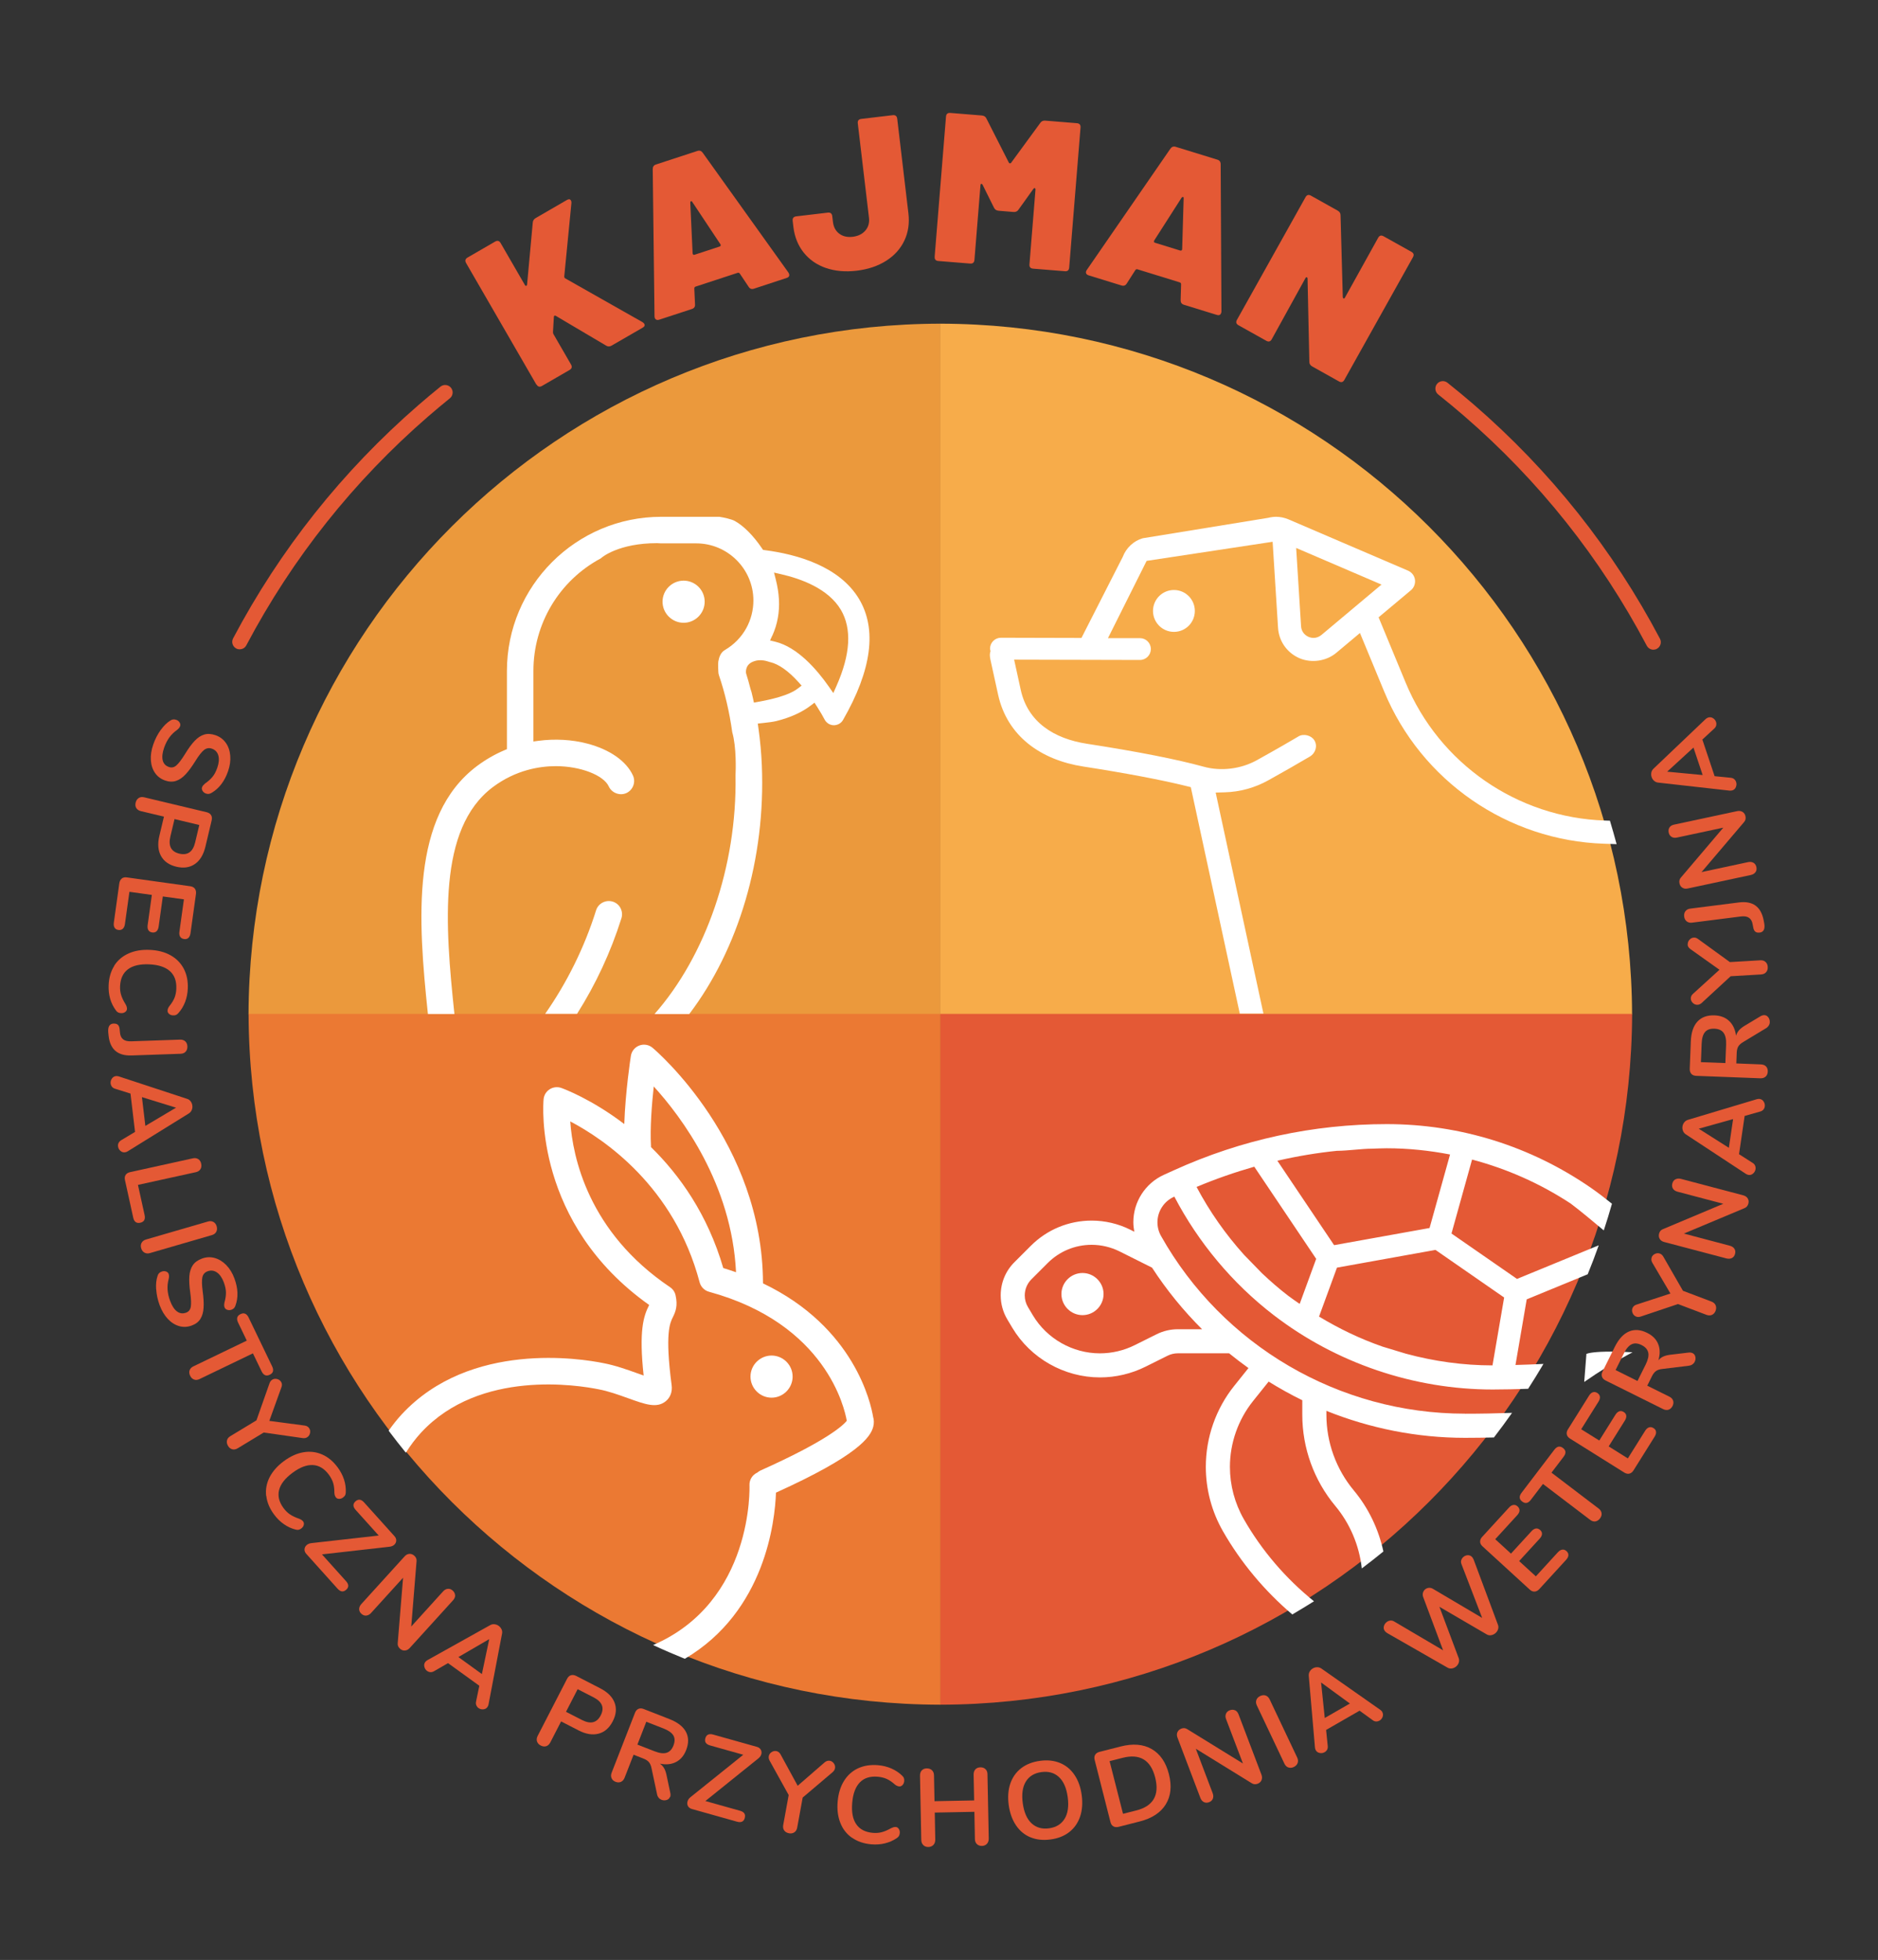 <?xml version="1.0" encoding="UTF-8"?>
<svg id="Layer_1" data-name="Layer 1" xmlns="http://www.w3.org/2000/svg" viewBox="0 0 367.7 383.72">
  <rect x="0" y="0" width="367.7" height="383.72" fill="#333333" stroke="none"/>
  <defs>
    <style>
      .cls-1 {
        fill: #eb993c;
      }

      .cls-1, .cls-2, .cls-3, .cls-4, .cls-5 {
        stroke-width: 0px;
      }

      .cls-2 {
        fill: #e45935;
      }

      .cls-3 {
        fill: #eb7933;
      }

      .cls-4 {
        fill: #f7ac4a;
      }

      .cls-5 {
        fill: #fff;
      }
    </style>
  </defs>
  <g>
    <path class="cls-1" d="M184.13,198.62V63.37c-74.69.12-135.23,60.59-135.47,135.25h135.47Z"/>
    <path class="cls-4" d="M184.09,198.62V63.37c74.69.12,135.22,60.59,135.46,135.25h-135.46Z"/>
    <path class="cls-2" d="M184.09,198.5v135.25c74.69-.12,135.23-60.59,135.47-135.25h-135.47Z"/>
    <path class="cls-3" d="M184.13,198.5v135.25c-74.69-.12-135.22-60.59-135.46-135.25h135.46Z"/>
  </g>
  <path class="cls-5" d="M315.39,264.62c-3.16,0-4.36.28-4.78.44-.13,1.63-.27,3.48-.43,5.5,2.83-1.98,6.41-4.21,9.46-5.81-1.4-.08-2.88-.13-4.25-.13Z"/>
  <g>
    <path class="cls-2" d="M31.46,142.93c.6-.83,1.23-1.46,1.91-1.87.34-.23.72-.28,1.14-.13.29.1.5.27.65.51.15.24.19.48.11.71-.08.24-.27.49-.57.73-.62.44-1.14.94-1.55,1.51-.41.57-.75,1.24-1.02,2.01-.34.99-.43,1.81-.27,2.46.16.65.57,1.09,1.24,1.31.52.18,1,.07,1.45-.33.45-.4,1-1.13,1.66-2.19.67-1.1,1.3-1.97,1.9-2.6.6-.63,1.22-1.04,1.88-1.24.66-.2,1.4-.15,2.21.13.84.29,1.51.79,2.01,1.49.5.7.79,1.54.87,2.52.08.97-.06,1.99-.43,3.05-.67,1.93-1.73,3.34-3.18,4.2-.21.12-.4.2-.57.23-.17.02-.36,0-.58-.07-.28-.1-.5-.27-.65-.51-.15-.24-.19-.48-.11-.71.05-.14.11-.25.19-.35.08-.1.21-.23.38-.38.6-.41,1.08-.85,1.46-1.3.38-.45.7-1.06.96-1.82.32-.92.38-1.71.2-2.38-.19-.66-.61-1.11-1.28-1.34-.55-.19-1.06-.1-1.53.27-.46.37-1.02,1.08-1.67,2.13-.69,1.11-1.33,1.99-1.92,2.62-.59.64-1.21,1.07-1.87,1.29-.65.22-1.37.2-2.14-.07-.84-.29-1.5-.78-1.98-1.47-.48-.69-.76-1.52-.82-2.49-.07-.97.09-2.01.47-3.1.36-1.04.84-1.98,1.44-2.81Z"/>
    <path class="cls-2" d="M27.16,156.23c.3-.19.66-.23,1.08-.13l12.23,2.92c.4.1.69.29.86.57.17.28.21.63.11,1.03l-1.22,5.14c-.38,1.58-1.06,2.71-2.06,3.4-1,.69-2.21.87-3.63.53-1.42-.34-2.42-1.04-3.01-2.11-.58-1.07-.69-2.39-.31-3.96l.89-3.74-4.5-1.07c-.42-.1-.72-.3-.91-.6-.19-.3-.23-.66-.13-1.08.1-.4.3-.7.6-.89ZM33.36,163.77c-.44,1.86.14,2.97,1.76,3.36,1.62.38,2.65-.35,3.09-2.2l.81-3.41-4.85-1.16-.81,3.41Z"/>
    <path class="cls-2" d="M23.83,172c.26-.2.6-.28,1.01-.22l12.41,1.73c.41.06.72.22.91.49.19.26.26.6.21,1.01l-1.07,7.69c-.06.41-.2.72-.41.92-.22.2-.5.28-.84.23-.35-.05-.61-.2-.77-.45-.16-.25-.21-.59-.15-1l.88-6.32-4.13-.57-.82,5.9c-.06.41-.2.72-.41.92-.22.2-.5.28-.86.23-.34-.05-.59-.2-.74-.45-.15-.25-.2-.59-.14-1l.82-5.9-4.39-.61-.88,6.32c-.06.41-.2.72-.42.92-.22.2-.51.28-.87.23-.34-.05-.59-.2-.74-.45-.15-.25-.2-.58-.14-1l1.07-7.68c.06-.41.22-.72.48-.92Z"/>
    <path class="cls-2" d="M22.35,189.08c.68-1.07,1.62-1.87,2.82-2.41,1.2-.54,2.58-.77,4.16-.7,1.58.07,2.93.42,4.07,1.06,1.14.64,2,1.52,2.59,2.64.58,1.12.84,2.41.78,3.87-.04.95-.22,1.83-.53,2.64-.32.82-.75,1.54-1.31,2.16-.15.18-.31.3-.47.37-.16.07-.36.09-.58.08-.32-.01-.58-.11-.78-.29-.21-.18-.31-.4-.29-.64.01-.29.12-.57.34-.86.48-.6.83-1.16,1.03-1.68.2-.52.32-1.11.34-1.75.06-1.49-.35-2.64-1.25-3.44-.9-.8-2.25-1.25-4.05-1.33-1.82-.08-3.21.25-4.17.97-.96.72-1.48,1.83-1.54,3.32-.03.61.04,1.19.21,1.72.16.53.45,1.14.87,1.81.08.14.15.29.2.44.05.15.07.3.07.46,0,.24-.13.45-.35.61-.22.16-.49.24-.81.22-.21,0-.4-.05-.57-.13-.16-.08-.31-.21-.44-.41-.5-.67-.87-1.42-1.12-2.26-.24-.84-.34-1.74-.3-2.68.06-1.46.43-2.72,1.11-3.79Z"/>
    <path class="cls-2" d="M22.29,200.4c.34-.01.61.07.79.24.19.17.3.45.34.84l.07.68c.05.59.25,1.02.6,1.31.35.29.88.42,1.58.4l9.6-.33c.41-.01.75.1,1.01.34.26.24.39.57.41.98.01.43-.1.78-.34,1.04-.24.26-.57.4-.99.41l-9.6.33c-2.71.09-4.21-1.19-4.5-3.87l-.07-.69c-.08-1.1.28-1.67,1.08-1.69Z"/>
    <path class="cls-2" d="M24.44,225.6c-.33.04-.62-.06-.88-.3-.26-.24-.41-.52-.45-.87-.03-.23,0-.45.11-.66.1-.21.27-.39.51-.54l2.71-1.62-.89-7.51-3.01-.94c-.27-.08-.48-.22-.62-.4-.14-.18-.23-.4-.26-.64-.04-.33.04-.64.24-.94.2-.3.46-.46.79-.5.18-.02.37,0,.57.06l13.36,4.39c.3.09.54.26.72.51.18.25.29.52.32.82.04.3,0,.59-.12.87-.12.28-.31.5-.58.67l-11.96,7.41c-.17.11-.35.17-.54.19ZM27.79,214.79l.67,5.64,6.01-3.57-6.67-2.06Z"/>
    <path class="cls-2" d="M24.6,230.03c.17-.27.46-.45.85-.54l12.3-2.71c.41-.09.76-.04,1.06.15.3.19.49.49.58.9.09.42.04.78-.15,1.08-.19.3-.49.49-.89.58l-11.34,2.49,1.3,5.9c.18.84-.09,1.34-.84,1.51-.74.16-1.21-.17-1.39-1.01l-1.61-7.33c-.09-.41-.05-.75.13-1.02Z"/>
    <path class="cls-2" d="M27.73,243.31c.18-.31.47-.53.87-.64l12.12-3.52c.4-.12.75-.09,1.06.08.31.17.53.46.64.85.12.41.09.78-.08,1.09-.17.31-.45.52-.85.64l-12.12,3.52c-.4.12-.76.09-1.07-.08-.32-.17-.54-.46-.66-.87-.12-.4-.09-.75.09-1.07Z"/>
    <path class="cls-2" d="M30.57,252.43c-.07-1.02.03-1.91.29-2.66.11-.39.38-.67.8-.82.28-.1.56-.11.83-.02.27.09.45.25.53.48.09.24.1.55.02.93-.2.73-.28,1.45-.23,2.15.05.7.21,1.44.5,2.2.36.98.81,1.67,1.35,2.07.54.4,1.13.47,1.79.23.51-.19.81-.58.91-1.17.09-.59.06-1.51-.11-2.74-.18-1.28-.24-2.35-.18-3.21.06-.86.29-1.58.67-2.15.38-.57.98-1.01,1.79-1.31.83-.31,1.66-.35,2.5-.12.83.23,1.59.69,2.27,1.39.68.7,1.22,1.58,1.6,2.63.71,1.92.78,3.68.21,5.27-.08.23-.18.41-.29.53-.11.12-.28.23-.49.31-.28.1-.56.11-.83.02-.27-.09-.45-.25-.53-.48-.05-.13-.08-.27-.08-.4,0-.13.01-.31.05-.53.2-.7.3-1.35.3-1.94,0-.59-.14-1.26-.41-2.01-.34-.91-.79-1.57-1.36-1.96-.57-.39-1.18-.47-1.84-.22-.55.2-.89.6-1.01,1.18-.12.58-.1,1.48.06,2.71.18,1.3.24,2.38.18,3.24-.05.87-.26,1.6-.62,2.18-.36.59-.93,1.02-1.69,1.3-.83.31-1.66.35-2.46.12-.81-.23-1.55-.69-2.22-1.4-.67-.71-1.2-1.61-1.61-2.69-.38-1.04-.61-2.06-.67-3.09Z"/>
    <path class="cls-2" d="M37.12,268.28c.12-.33.36-.59.74-.77l10.46-5.04-1.7-3.53c-.37-.77-.22-1.33.47-1.66.68-.33,1.21-.11,1.59.67l4.6,9.55c.37.77.22,1.33-.47,1.65-.68.33-1.21.11-1.59-.67l-1.7-3.52-10.46,5.04c-.38.18-.73.21-1.06.09-.33-.12-.59-.36-.77-.74-.19-.39-.22-.75-.11-1.08Z"/>
    <path class="cls-2" d="M60.56,279.66c.17.28.22.6.13.95-.08.35-.27.61-.56.79-.25.15-.53.2-.87.15l-7.62-1.09-5.09,3.08c-.38.23-.74.3-1.08.2-.34-.09-.62-.31-.82-.66-.22-.36-.29-.71-.21-1.06.07-.35.3-.63.68-.86l5.09-3.08,2.56-7.26c.11-.32.29-.55.53-.7.29-.18.62-.22.96-.13.35.09.61.28.78.56.19.3.21.65.07,1.03l-2.38,6.6,6.94.92c.4.06.7.24.88.55Z"/>
    <path class="cls-2" d="M52.11,292.87c-.14-1.26.08-2.47.67-3.64.6-1.17,1.53-2.23,2.79-3.16,1.27-.94,2.54-1.52,3.83-1.74,1.29-.22,2.51-.08,3.67.43,1.16.5,2.17,1.35,3.04,2.52.56.76.98,1.56,1.25,2.39.27.83.38,1.67.34,2.5,0,.24-.05.43-.13.58-.08.15-.22.29-.4.43-.25.19-.52.28-.79.27-.28-.01-.49-.11-.63-.31-.17-.23-.27-.53-.28-.89,0-.77-.08-1.42-.25-1.95-.17-.53-.45-1.06-.83-1.58-.89-1.2-1.93-1.83-3.14-1.89-1.2-.06-2.53.44-3.98,1.52-1.46,1.08-2.34,2.21-2.63,3.38-.29,1.17,0,2.35.89,3.55.37.49.78.9,1.24,1.21.46.31,1.07.6,1.82.86.15.06.3.14.43.22.13.08.24.18.34.31.14.2.18.43.11.69-.07.27-.23.49-.48.68-.17.13-.35.21-.52.25-.17.04-.38.03-.6-.04-.81-.2-1.57-.55-2.29-1.06-.72-.5-1.36-1.13-1.92-1.89-.87-1.17-1.38-2.39-1.52-3.65Z"/>
    <path class="cls-2" d="M67.78,311.24c-.55.5-1.12.43-1.69-.21l-6.12-6.81c-.25-.28-.36-.57-.35-.89.02-.31.15-.59.41-.82.25-.23.58-.36.97-.4l13.15-1.48-4.5-5c-.58-.64-.59-1.2-.05-1.69.55-.5,1.12-.43,1.69.21l5.94,6.6c.25.28.37.57.35.89-.02.31-.15.58-.39.8s-.57.35-.98.39l-13.17,1.49,4.7,5.23c.58.64.59,1.2.05,1.69Z"/>
    <path class="cls-2" d="M89.12,312.32c0,.34-.13.67-.41.98l-8.48,9.34c-.28.31-.6.48-.95.5-.35.03-.67-.09-.96-.35-.34-.31-.49-.67-.45-1.07l1.05-12.83-6.26,6.89c-.28.31-.59.48-.94.52-.34.04-.66-.08-.96-.35-.3-.27-.44-.58-.44-.92,0-.34.15-.67.42-.98l8.48-9.34c.28-.31.59-.47.94-.49.35-.02.67.1.97.37.33.3.47.65.43,1.06l-1.04,12.79,6.24-6.88c.28-.31.59-.47.93-.5.34-.03.66.09.95.35.3.27.45.58.46.92Z"/>
    <path class="cls-2" d="M95.43,334.21c-.19.27-.46.42-.81.45-.35.03-.66-.06-.94-.26-.19-.13-.32-.31-.42-.53-.09-.22-.11-.46-.05-.74l.64-3.09-6.13-4.43-2.73,1.58c-.25.14-.48.2-.72.19-.23-.02-.45-.1-.65-.24-.27-.19-.44-.46-.53-.81-.09-.35-.03-.65.16-.92.11-.15.25-.28.43-.38l12.28-6.85c.27-.15.56-.22.86-.18.3.03.58.14.82.31.24.18.43.4.56.68.13.28.16.57.09.88l-2.64,13.82c-.04.2-.11.38-.22.53ZM89.75,324.42l4.6,3.33,1.44-6.84-6.04,3.51Z"/>
    <path class="cls-2" d="M105.14,340.94c-.11-.34-.06-.7.13-1.08l5.76-11.18c.19-.37.44-.6.76-.7.31-.09.66-.05,1.03.14l4.7,2.42c1.44.74,2.38,1.68,2.81,2.81.43,1.14.31,2.35-.36,3.65-.67,1.3-1.59,2.11-2.77,2.42-1.18.31-2.49.1-3.92-.64l-3.42-1.76-2.11,4.11c-.2.38-.46.63-.8.74-.34.11-.7.06-1.08-.13-.37-.19-.61-.46-.72-.79ZM113.94,336.74c1.7.87,2.92.57,3.68-.91.76-1.48.29-2.65-1.4-3.52l-3.12-1.6-2.28,4.43,3.12,1.6Z"/>
    <path class="cls-2" d="M131.18,351.8c-.12.31-.34.51-.67.61-.33.1-.66.09-.99-.04-.21-.08-.4-.21-.55-.39-.15-.18-.26-.39-.31-.64l-1.08-5.08c-.1-.53-.27-.94-.5-1.23-.23-.29-.59-.53-1.07-.72l-1.96-.77-1.75,4.49c-.16.4-.39.67-.71.82-.32.15-.67.14-1.06,0-.39-.15-.65-.39-.79-.71-.14-.33-.14-.69.02-1.09l4.57-11.72c.15-.39.38-.64.68-.77.3-.13.65-.12,1.04.04l5.01,1.96c1.6.62,2.68,1.46,3.24,2.5.55,1.04.57,2.23.04,3.58-.43,1.1-1.09,1.87-1.98,2.33-.89.46-1.95.57-3.16.32.35.24.62.54.83.9.2.35.36.8.47,1.34l.74,3.49c.07.3.05.57-.03.8ZM130.52,343.16c.6-.19,1.04-.66,1.34-1.43.3-.77.29-1.43-.02-1.96-.32-.53-.96-.99-1.94-1.37l-3.36-1.31-1.74,4.47,3.36,1.31c.97.38,1.76.48,2.36.29Z"/>
    <path class="cls-2" d="M145.83,355.92c-.2.72-.71.96-1.54.73l-8.82-2.48c-.36-.1-.61-.29-.77-.56-.15-.27-.18-.57-.09-.91.09-.33.29-.62.6-.86l10.32-8.29-6.48-1.82c-.83-.23-1.14-.7-.95-1.4.2-.72.72-.96,1.54-.73l8.55,2.4c.36.1.61.29.77.56.15.27.19.57.1.89-.09.32-.3.6-.62.85l-10.33,8.31,6.77,1.9c.83.23,1.14.7.94,1.4Z"/>
    <path class="cls-2" d="M162.47,344.72c.32.06.59.24.8.53.21.29.28.61.22.95-.05.28-.21.53-.46.75l-5.87,4.98-1.07,5.86c-.08.44-.27.75-.57.95-.3.19-.64.26-1.04.18-.41-.08-.72-.25-.93-.54-.21-.29-.28-.65-.2-1.08l1.07-5.86-3.73-6.73c-.16-.29-.22-.58-.17-.86.06-.34.24-.61.54-.81.3-.2.61-.27.93-.21.35.06.63.28.83.63l3.36,6.16,5.29-4.59c.31-.26.64-.36.99-.3Z"/>
    <path class="cls-2" d="M166.81,359.8c-1.04-.72-1.8-1.7-2.28-2.92-.48-1.22-.66-2.62-.52-4.19.14-1.57.55-2.91,1.24-4.02.69-1.11,1.6-1.93,2.75-2.47,1.15-.53,2.45-.73,3.91-.61.94.08,1.82.3,2.62.65.8.35,1.5.82,2.1,1.4.17.16.29.32.35.48.06.16.08.36.06.59-.03.31-.14.57-.33.77-.19.2-.41.29-.65.27-.29-.03-.57-.15-.85-.38-.57-.51-1.12-.88-1.63-1.1-.51-.23-1.09-.36-1.73-.42-1.48-.13-2.65.24-3.49,1.1-.84.86-1.35,2.19-1.5,3.99-.16,1.81.1,3.22.79,4.21.68,1,1.77,1.56,3.25,1.69.61.05,1.19.01,1.73-.13.54-.14,1.15-.4,1.85-.79.15-.07.3-.13.45-.18.15-.04.3-.06.46-.05.24.02.44.15.59.38.15.23.22.5.19.81-.02.21-.07.4-.16.56-.09.16-.23.3-.43.43-.69.47-1.46.81-2.31,1.02-.85.21-1.75.27-2.69.19-1.46-.13-2.7-.55-3.74-1.28Z"/>
    <path class="cls-2" d="M192.96,346.37c.25.25.38.58.38.99l.25,12.61c0,.41-.11.75-.36,1.02-.25.26-.57.4-.97.41-.41,0-.75-.12-1-.37-.25-.25-.38-.59-.38-1l-.1-5.31-7.76.15.1,5.31c0,.42-.11.75-.36,1.02-.25.26-.58.4-.99.41-.4,0-.73-.11-.99-.37-.26-.26-.39-.59-.4-1l-.25-12.62c0-.41.11-.75.35-1.01.24-.25.57-.39.98-.39.41,0,.75.11,1.01.36.26.24.39.57.4.99l.1,5.07,7.76-.15-.1-5.07c0-.42.11-.75.34-1.01.24-.26.57-.39.98-.4.42,0,.75.11,1,.36Z"/>
    <path class="cls-2" d="M201.77,359.72c-1.16-.48-2.11-1.26-2.84-2.35-.74-1.09-1.21-2.41-1.43-3.97-.21-1.56-.11-2.96.31-4.2.42-1.23,1.13-2.24,2.12-3.01,1-.77,2.22-1.25,3.69-1.45,1.46-.2,2.77-.06,3.93.42,1.16.48,2.1,1.26,2.83,2.34.73,1.08,1.2,2.4,1.41,3.96.21,1.56.1,2.97-.32,4.21-.43,1.24-1.13,2.25-2.12,3.02-.99.77-2.21,1.25-3.65,1.44-1.46.2-2.77.06-3.93-.42ZM208.44,356.09c.65-1.05.85-2.47.61-4.25-.24-1.77-.81-3.08-1.71-3.92-.9-.84-2.04-1.17-3.42-.98-1.39.19-2.41.8-3.06,1.85-.65,1.05-.85,2.46-.61,4.24.24,1.77.81,3.09,1.71,3.93.9.85,2.05,1.18,3.44.99,1.38-.19,2.39-.81,3.04-1.86Z"/>
    <path class="cls-2" d="M218,357.57c-.29-.16-.48-.45-.58-.85l-3.09-12.15c-.1-.4-.07-.74.1-1.02.17-.28.46-.47.86-.57l4.12-1.05c2.4-.61,4.43-.45,6.08.5,1.65.95,2.78,2.58,3.37,4.9.6,2.33.39,4.31-.61,5.93-1,1.62-2.7,2.74-5.1,3.35l-4.12,1.05c-.4.1-.75.07-1.03-.09ZM222.43,354.47c3.38-.86,4.62-3.01,3.75-6.46-.87-3.43-3-4.72-6.37-3.86l-2.56.65,2.63,10.31,2.56-.65Z"/>
    <path class="cls-2" d="M241.81,334.83c.31.15.54.42.69.81l4.48,11.8c.15.39.15.75.02,1.08-.14.33-.39.56-.75.7-.43.16-.81.13-1.16-.09l-10.96-6.76,3.3,8.7c.15.39.16.75.04,1.07-.12.32-.37.56-.75.7-.37.14-.71.13-1.02-.03-.31-.16-.53-.43-.68-.82l-4.48-11.8c-.15-.39-.15-.74-.01-1.06.14-.32.4-.55.77-.7.41-.16.79-.12,1.14.1l10.92,6.73-3.3-8.68c-.15-.39-.16-.74-.02-1.06.13-.32.38-.55.74-.68.38-.14.72-.14,1.03.01Z"/>
    <path class="cls-2" d="M252.25,346.04c-.34-.12-.59-.38-.77-.75l-5.4-11.4c-.18-.38-.21-.73-.09-1.07.12-.33.37-.59.74-.77.39-.18.75-.21,1.08-.1.33.12.59.37.77.74l5.4,11.4c.18.38.21.73.09,1.07-.12.34-.37.6-.76.79-.37.18-.73.2-1.07.08Z"/>
    <path class="cls-2" d="M270.64,335.19c.16.29.19.59.07.93-.12.33-.32.58-.62.75-.2.11-.42.17-.65.16-.23,0-.47-.09-.69-.26l-2.55-1.85-6.56,3.77.32,3.14c.03.28-.01.52-.12.73-.11.2-.28.37-.49.49-.29.16-.6.22-.95.15-.35-.06-.61-.24-.77-.52-.09-.16-.15-.34-.17-.55l-1.21-14.01c-.03-.31.03-.6.18-.86.15-.26.36-.47.62-.62.26-.15.54-.23.85-.23.31,0,.58.09.84.27l11.52,8.08c.17.12.3.26.39.42ZM259.38,336.35l4.92-2.83-5.64-4.12.72,6.95Z"/>
    <path class="cls-2" d="M286.11,305.45c.08-.25.22-.47.43-.64.26-.22.56-.33.89-.33.33,0,.61.14.84.41.08.1.18.26.28.5l4.75,12.74c.1.29.1.59,0,.88-.1.29-.27.54-.51.74-.24.21-.52.33-.83.39-.31.06-.59,0-.86-.15l-9.27-5.41,3.78,10.07c.1.29.1.58,0,.88-.1.29-.27.54-.51.74-.24.2-.51.33-.82.38-.3.05-.59,0-.85-.15l-11.8-6.76c-.2-.12-.34-.24-.44-.36-.23-.27-.32-.58-.25-.91.06-.34.23-.62.5-.85.22-.19.46-.3.73-.34.27-.04.53.02.79.17l9.59,5.65-3.89-10.4c-.11-.28-.13-.56-.06-.84.07-.27.21-.5.41-.68.21-.18.46-.28.74-.31.29-.03.56.04.84.21l9.61,5.68-4.05-10.52c-.11-.28-.13-.55-.05-.8Z"/>
    <path class="cls-2" d="M300.46,311.6c-.33.02-.65-.11-.95-.39l-9.24-8.46c-.31-.28-.47-.59-.47-.92-.01-.33.13-.65.41-.95l5.24-5.72c.28-.31.57-.48.86-.52.29-.04.57.05.82.28.26.24.39.51.38.81-.01.3-.16.6-.44.91l-4.31,4.71,3.08,2.82,4.02-4.39c.28-.31.57-.48.86-.53.29-.04.57.06.84.3.25.23.37.5.35.79-.02.29-.17.6-.45.9l-4.02,4.39,3.27,2.99,4.31-4.71c.28-.31.57-.48.87-.52.3-.04.58.06.84.31.25.23.37.5.35.79-.02.3-.17.6-.45.9l-5.24,5.72c-.28.31-.59.47-.91.49Z"/>
    <path class="cls-2" d="M312.36,297.87c-.35.05-.69-.06-1.02-.31l-9.24-7.03-2.37,3.11c-.52.68-1.08.8-1.69.34-.61-.46-.65-1.03-.13-1.72l6.42-8.43c.52-.68,1.08-.8,1.69-.34.6.46.65,1.03.12,1.72l-2.37,3.11,9.24,7.03c.33.25.52.55.57.91.05.35-.06.69-.31,1.02-.26.34-.57.54-.92.59Z"/>
    <path class="cls-2" d="M319.03,288.51c-.32.08-.66,0-1.01-.21l-10.62-6.65c-.35-.22-.56-.49-.63-.81-.07-.32,0-.66.23-1.01l4.12-6.58c.22-.35.47-.58.75-.67.28-.1.57-.05.86.13.3.19.48.43.52.73.04.3-.05.62-.27.97l-3.39,5.41,3.54,2.21,3.16-5.05c.22-.35.47-.57.75-.67.28-.1.57-.05.88.14.29.18.46.42.49.71.04.29-.06.62-.28.97l-3.16,5.05,3.75,2.35,3.39-5.41c.22-.35.47-.57.76-.67.29-.09.58-.04.88.15.29.18.46.42.49.71.04.29-.06.62-.28.97l-4.12,6.58c-.22.35-.49.57-.81.65Z"/>
    <path class="cls-2" d="M331.39,264.91c.3.15.48.39.55.72.07.33.03.66-.13.98-.1.21-.25.38-.44.51-.19.14-.41.22-.67.26l-5.16.63c-.54.05-.96.18-1.27.39-.31.21-.58.54-.81,1l-.94,1.89,4.31,2.14c.39.19.64.45.75.78.11.33.08.68-.1,1.05-.19.37-.45.61-.78.73-.34.11-.7.07-1.08-.12l-11.26-5.6c-.37-.19-.61-.44-.71-.75-.1-.31-.06-.66.13-1.03l2.39-4.81c.77-1.54,1.69-2.54,2.78-3,1.09-.46,2.28-.37,3.57.28,1.05.52,1.77,1.25,2.14,2.18.38.93.39,1.99.04,3.18.27-.33.6-.57.97-.74.37-.17.83-.28,1.37-.35l3.55-.42c.31-.04.57,0,.79.1ZM322.71,264.8c-.14-.61-.57-1.1-1.3-1.46-.74-.37-1.39-.42-1.95-.15-.56.27-1.07.87-1.53,1.81l-1.61,3.23,4.29,2.14,1.61-3.23c.46-.94.63-1.71.5-2.32Z"/>
    <path class="cls-2" d="M323.38,246.17c.12-.31.34-.54.67-.69.32-.15.65-.17.97-.04.27.1.48.3.65.59l3.84,6.68,5.57,2.11c.41.16.69.4.83.73.14.33.13.68,0,1.06-.15.39-.38.66-.7.81-.32.15-.69.15-1.1,0l-5.57-2.11-7.3,2.45c-.32.11-.61.11-.88.01-.32-.12-.55-.35-.7-.68-.14-.33-.16-.65-.04-.96.13-.33.38-.57.77-.7l6.67-2.18-3.55-6.04c-.2-.35-.24-.7-.11-1.03Z"/>
    <path class="cls-2" d="M328.05,230.89c.3-.16.66-.19,1.06-.09l12.2,3.22c.4.11.7.31.88.61.19.3.23.64.13,1.01-.12.44-.37.74-.75.89l-11.88,4.98,9,2.38c.4.11.7.3.89.59.19.29.23.62.13,1.01-.1.39-.31.66-.61.81-.31.15-.66.18-1.07.08l-12.2-3.22c-.4-.1-.69-.31-.87-.61-.18-.3-.22-.64-.12-1.03.11-.43.36-.72.74-.87l11.83-4.97-8.98-2.37c-.4-.11-.69-.3-.88-.6-.18-.29-.22-.63-.12-1,.1-.39.31-.66.61-.83Z"/>
    <path class="cls-2" d="M344.55,215.16c.33.05.58.22.77.52.19.29.26.61.21.95-.03.23-.12.43-.27.61-.15.18-.36.31-.63.38l-3.04.86-1.1,7.49,2.66,1.7c.24.15.4.33.49.55.09.22.12.44.08.69-.05.33-.21.61-.47.84-.27.24-.56.33-.89.28-.18-.03-.36-.1-.53-.21l-11.75-7.73c-.26-.17-.45-.39-.56-.68-.11-.28-.15-.57-.1-.87.04-.3.16-.57.35-.81.19-.24.43-.4.73-.49l13.48-4.04c.2-.06.39-.07.57-.05ZM338.5,224.72l.83-5.62-6.73,1.88,5.9,3.74Z"/>
    <path class="cls-2" d="M345.42,198.74c.33.01.6.16.8.43.21.27.3.59.29.95,0,.23-.07.45-.19.65-.12.2-.28.37-.5.51l-4.45,2.69c-.47.27-.8.56-1,.87-.2.32-.31.73-.33,1.25l-.08,2.11,4.81.19c.43.02.77.15,1.01.4.24.25.35.59.34,1-.02.41-.15.74-.41.98-.26.24-.6.35-1.04.34l-12.57-.48c-.41-.02-.73-.15-.95-.39-.22-.25-.32-.58-.31-.99l.21-5.37c.07-1.72.5-3.01,1.3-3.88.8-.86,1.92-1.27,3.37-1.21,1.18.05,2.12.42,2.85,1.11.73.7,1.17,1.65,1.34,2.88.12-.41.31-.77.58-1.08.27-.3.64-.6,1.11-.88l3.06-1.84c.27-.16.52-.24.76-.23ZM337.46,202.2c-.37-.5-.97-.77-1.79-.8-.83-.03-1.45.19-1.84.66-.4.47-.62,1.23-.66,2.28l-.14,3.61,4.79.18.14-3.61c.04-1.05-.13-1.82-.5-2.32Z"/>
    <path class="cls-2" d="M330.45,184.9c-.02-.33.09-.63.32-.9.24-.27.52-.42.87-.44.29-.02.57.08.83.28l6.23,4.52,5.94-.35c.44-.03.79.08,1.05.33.26.24.4.56.42.96.03.42-.08.76-.31,1.03-.23.27-.56.42-1.01.45l-5.94.35-5.66,5.22c-.25.23-.51.35-.8.37-.34.02-.65-.09-.91-.33-.27-.24-.41-.53-.43-.86-.02-.36.12-.68.42-.95l5.19-4.72-5.71-4.06c-.33-.24-.51-.54-.53-.89Z"/>
    <path class="cls-2" d="M344.5,182.58c-.34.04-.61-.01-.81-.17-.2-.15-.34-.42-.41-.8l-.13-.68c-.1-.58-.34-1-.72-1.25-.38-.26-.92-.34-1.61-.25l-9.53,1.21c-.41.05-.76-.03-1.04-.25-.28-.22-.45-.53-.5-.94-.05-.43.03-.78.25-1.06.22-.28.53-.45.94-.5l9.53-1.21c2.69-.34,4.3.8,4.83,3.44l.13.68c.18,1.09-.12,1.69-.92,1.79Z"/>
    <path class="cls-2" d="M326.86,162.01c.2-.29.5-.47.9-.56l12.34-2.64c.41-.09.76-.04,1.07.14.3.18.5.47.58.85.1.45,0,.83-.26,1.13l-8.34,9.81,9.1-1.95c.41-.09.76-.04,1.06.12.3.17.49.45.58.85.08.39.02.73-.18,1-.21.28-.51.46-.92.55l-12.34,2.64c-.4.09-.76.04-1.05-.15-.3-.19-.49-.47-.57-.87-.09-.43,0-.8.27-1.11l8.31-9.78-9.08,1.94c-.41.09-.76.04-1.05-.14-.29-.18-.48-.46-.56-.84-.08-.39-.03-.73.17-1.01Z"/>
    <path class="cls-2" d="M334.45,140.48c.31-.1.62-.07.92.11.3.18.51.43.62.76.07.22.08.44.03.67-.05.23-.18.44-.39.63l-2.32,2.14,2.4,7.17,3.14.31c.28.03.51.11.69.27.18.15.31.34.38.57.11.31.09.63-.04.97-.13.33-.35.55-.67.65-.18.06-.37.08-.57.06l-13.97-1.57c-.31-.03-.58-.15-.81-.35-.23-.21-.39-.45-.48-.73-.1-.29-.11-.58-.06-.88.06-.3.2-.55.43-.77l10.19-9.7c.15-.14.31-.24.49-.3ZM333.37,151.74l-1.8-5.38-5.15,4.72,6.96.66Z"/>
  </g>
  <path class="cls-2" d="M323.73,127.2c-.53,0-1.03-.28-1.3-.78-9.05-17.15-21.1-32.3-35.81-45.02-1.65-1.43-3.35-2.83-5.03-4.17-.63-.5-.74-1.42-.24-2.06.5-.63,1.42-.74,2.05-.24,1.72,1.37,3.45,2.8,5.13,4.25,14.99,12.96,27.26,28.4,36.48,45.87.38.71.1,1.6-.61,1.98-.22.12-.45.17-.68.17Z"/>
  <path class="cls-2" d="M46.93,127.13c-.23,0-.46-.05-.68-.17-.71-.38-.99-1.26-.61-1.98,9.19-17.39,21.41-32.76,36.31-45.69,1.41-1.22,2.84-2.42,4.29-3.59.63-.51,1.55-.41,2.06.22.51.63.41,1.55-.22,2.06-1.42,1.15-2.83,2.33-4.21,3.52-14.63,12.68-26.62,27.77-35.64,44.84-.26.5-.77.78-1.29.78Z"/>
  <g>
    <path class="cls-2" d="M105.02,75.3l-13.76-23.8c-.26-.46-.17-.81.29-1.08l5.39-3.12c.46-.26.82-.17,1.08.29l4.76,8.23c.07.12.15.17.25.14.1-.03.15-.11.17-.25l1.11-12.11c.02-.4.22-.7.58-.91l6.11-3.54c.36-.21.62-.18.77.08.1.17.13.34.11.52l-1.4,14.34c-.01.2.05.34.19.41l15.13,8.57c.16.1.27.21.34.33.17.29.06.54-.32.76l-6.08,3.51c-.36.21-.71.21-1.06,0l-9.84-5.82c-.1-.07-.2-.08-.28-.03-.09.05-.12.13-.12.26l-.17,2.93c0,.19.04.33.1.42l3.43,5.93c.26.46.17.81-.29,1.08l-5.39,3.12c-.46.26-.81.17-1.08-.29Z"/>
    <path class="cls-2" d="M146.58,56.16l-1.72-2.58c-.11-.17-.26-.22-.45-.16l-8.21,2.69c-.18.06-.27.19-.26.39l.14,3.1c.03.46-.17.76-.62.9l-6.39,2.09c-.26.09-.48.07-.65-.05-.17-.12-.26-.32-.27-.61l-.35-28.82c0-.46.2-.76.62-.9l8.13-2.66c.42-.14.77-.02,1.04.36l16.77,23.44c.05.07.09.16.13.26.13.39-.03.67-.48.81l-6.39,2.1c-.45.15-.79.03-1.04-.36ZM135.63,49.69c.06.18.18.25.37.18l4.89-1.6c.11-.04.17-.09.21-.18.03-.08.01-.17-.05-.27l-5.51-8.29c-.07-.12-.15-.17-.24-.14-.09.03-.14.12-.15.27l.46,9.95.03.08Z"/>
    <path class="cls-2" d="M161.71,52.47c-1.79-.62-3.24-1.63-4.35-3.02-1.11-1.39-1.78-3.06-2.02-5.01l-.14-1.2c-.06-.52.17-.81.69-.88l6.19-.73c.52-.06.81.17.87.69l.14,1.15c.12.99.53,1.75,1.23,2.28.7.53,1.58.73,2.62.61,1.07-.13,1.9-.53,2.49-1.22.59-.68.82-1.52.71-2.51l-2.19-18.48c-.06-.52.17-.81.69-.87l6.15-.73c.52-.06.81.17.88.69l2.19,18.52c.23,1.95-.03,3.73-.79,5.34-.76,1.61-1.95,2.93-3.57,3.96-1.62,1.03-3.54,1.67-5.77,1.94-2.23.26-4.24.08-6.02-.54Z"/>
    <path class="cls-2" d="M183,50.24l2.22-27.41c.04-.52.33-.76.85-.72l6.17.5c.44.04.75.24.91.62l4.35,8.56c.05.12.12.18.24.19.11,0,.2-.04.26-.15l5.67-7.75c.22-.34.55-.5,1-.46l6.17.5c.52.04.77.33.72.85l-2.22,27.41c-.04.53-.33.77-.85.72l-6.21-.5c-.52-.04-.77-.33-.72-.85l1.18-14.61c.01-.16-.03-.27-.12-.3-.1-.04-.19.01-.29.14l-2.91,4.06c-.22.34-.55.5-1,.46l-2.9-.24c-.44-.04-.74-.24-.91-.61l-2.22-4.47c-.07-.12-.15-.18-.23-.19-.11,0-.17.08-.19.28l-1.18,14.61c-.04.52-.33.77-.85.72l-6.21-.5c-.53-.04-.77-.33-.72-.85Z"/>
    <path class="cls-2" d="M231.16,58.77l.09-3.1c0-.2-.09-.33-.27-.39l-8.26-2.55c-.18-.06-.33,0-.44.17l-1.67,2.61c-.24.39-.58.52-1.03.38l-6.43-1.98c-.26-.08-.43-.22-.5-.41-.07-.19-.03-.41.14-.65l16.36-23.73c.26-.38.61-.51,1.03-.38l8.18,2.52c.42.13.64.43.64.89l.15,28.82c0,.09-.01.18-.05.29-.12.4-.41.53-.86.39l-6.43-1.98c-.45-.14-.66-.44-.64-.89ZM225.96,47.17c-.06.18,0,.31.19.36l4.92,1.52c.11.03.2.02.27-.03.07-.05.11-.13.12-.25l.29-9.95c.02-.14-.03-.23-.12-.25-.09-.03-.18.01-.28.13l-5.37,8.39-.02.08Z"/>
    <path class="cls-2" d="M242.19,62.61l13.42-24c.25-.46.61-.56,1.07-.3l5.22,2.92c.39.21.58.53.57.94l.44,15.99c.02.14.06.23.14.27.1.05.19,0,.29-.18l6.49-11.69c.26-.46.61-.56,1.07-.3l5.44,3.04c.46.26.56.61.3,1.07l-13.42,24c-.26.46-.61.56-1.07.3l-5.22-2.92c-.39-.22-.58-.53-.57-.94l-.35-16.23c0-.16-.05-.26-.15-.29-.09-.04-.18.02-.26.16l-6.6,11.97c-.25.46-.61.56-1.07.3l-5.44-3.04c-.46-.26-.56-.62-.3-1.07Z"/>
  </g>
  <g>
    <path class="cls-5" d="M119.96,176.52c-1.36-.42-2.84.36-3.25,1.7-2.28,7.27-5.68,14.12-9.97,20.27h6.24c3.67-5.79,6.6-12.08,8.69-18.71.21-.66.14-1.36-.17-1.98-.32-.62-.86-1.07-1.53-1.28Z"/>
    <path class="cls-5" d="M88.97,198.5c-1.83-17.39-3.32-36.24,7.5-44.38,4.53-3.4,9.22-4.12,12.36-4.12,4.8,0,9.35,1.75,10.37,3.98.57,1.26,2.16,1.87,3.44,1.29,1.3-.6,1.88-2.14,1.29-3.44-1.29-2.82-4.55-5.1-8.95-6.25-3.01-.79-6.33-.97-9.58-.54l-.96.13v-13.82c0-9.23,5.05-17.67,13.19-22.03.18-.2,3.5-2.98,11.02-2.98l.73.04h6.93c6.17,0,11.2,5.02,11.2,11.19,0,1.9-.49,3.78-1.4,5.43-.98,1.77-2.43,3.24-4.18,4.26-.8.47-1.13,1.34-1.29,2.25-.08.48,0,1.92,0,1.92,0,.3.05.57.14.82,1.17,3.44,2.04,7.17,2.59,11.11.84,2.93.69,7.45.64,8.44v.09c.3,17.74-5.86,35.3-15.86,46.64h6.8c9.61-12.65,14.98-30.38,14.21-48.72-.1-2.38-.32-4.81-.67-7.28l-.12-.87.88-.09c1.02-.11,2.13-.24,2.75-.4,2.73-.68,4.99-1.7,6.74-3.04l.73-.56.5.78c.66,1.02,1.16,1.91,1.48,2.52.35.67,1.03,1.1,1.78,1.12.78,0,1.47-.4,1.83-1.04,5.62-9.78,6.67-17.74,3.15-23.66-3.84-6.43-12.14-8.76-18.43-9.58l-.38-.05-.22-.32c-1.69-2.49-3.58-4.39-5.32-5.35-.62-.35-2.17-.68-3-.81h-11.43c-16.64.01-30.18,13.55-30.18,30.18v15.31l-.51.22c-1.91.81-3.71,1.86-5.37,3.1-13,9.79-11.54,30-9.59,48.53h5.22ZM151.21,124.46c1.01-2.22,1.44-4.61,1.3-7.13-.08-1.29-.27-2.52-.62-3.89l-.34-1.34,1.35.31c4,.91,9.28,2.85,11.73,6.97,2.18,3.69,1.9,8.71-.86,14.93l-.61,1.38-.86-1.24c-2.41-3.44-6.18-7.76-10.53-8.82l-1-.24.43-.94ZM150.8,129.63c1.7.41,3.56,1.73,5.54,3.92l.61.68-.73.56c-1.83,1.41-5.33,2.17-7.8,2.62l-.81.15-.17-.8c-.09-.42-.19-.84-.29-1.23l-.2-.63c-.27-1.05-.56-2.09-.88-3.1,0,0-.28-1.56,1.29-2.23,1.6-.69,3.01-.04,3.43.07Z"/>
    <path class="cls-5" d="M137.97,117.8c0-2.27-1.85-4.12-4.12-4.12s-4.13,1.85-4.13,4.12,1.86,4.13,4.13,4.13,4.12-1.86,4.12-4.13Z"/>
  </g>
  <g>
    <path class="cls-5" d="M286.81,276.77c-24.63,0-47.42-13.33-59.49-34.79-.46-.81-.7-1.74-.7-2.68,0-2.13,1.26-4.09,3.2-4.97l.11-.05c4.7,8.99,11.39,17,19.43,23.18,12.23,9.41,27.46,14.58,42.89,14.58,2.32,0,4.63-.06,6.95-.14,1.03-1.6,2.03-3.22,3-4.87-1.83.09-3.65.16-5.48.21l2.2-12.85,11.94-4.91c.76-1.87,1.49-3.76,2.16-5.67l-16,6.58-12.83-8.89,4.03-14.48c6.82,1.81,13.33,4.68,19.32,8.62,1.96,1.46,4.64,3.74,6.47,5.25.57-1.72,1.1-3.46,1.6-5.22-1.33-1.07-2.68-2.12-4.08-3.09-11.81-8.17-25.64-12.5-40.01-12.5s-28.47,3.04-41.64,9.02l-2.01.91c-3.63,1.65-5.97,5.29-5.97,9.27,0,.63.08,1.25.19,1.87l-.79-.4c-2.34-1.17-4.95-1.78-7.55-1.78-4.51,0-8.75,1.76-11.94,4.95l-3.19,3.19c-1.74,1.73-2.69,4.04-2.69,6.5,0,1.66.45,3.3,1.31,4.73l.96,1.61c3.59,6,10.18,9.72,17.17,9.72,3.1,0,6.19-.73,8.96-2.12l4.28-2.13c.62-.31,1.31-.47,2-.47h10.04c1.24,1,2.5,1.97,3.79,2.89l-2.8,3.5c-3.59,4.48-5.55,10.1-5.55,15.84,0,4.4,1.15,8.75,3.34,12.58,3.52,6.16,8.17,11.71,13.59,16.32,1.43-.84,2.85-1.7,4.25-2.58-5.52-4.44-10.24-9.95-13.74-16.08-1.78-3.11-2.72-6.65-2.72-10.23,0-4.67,1.61-9.24,4.52-12.88l3.06-3.82c2.14,1.32,4.33,2.55,6.59,3.65v2.86c0,6.5,2.29,12.83,6.45,17.82,2.91,3.49,4.7,7.76,5.2,12.25,1.43-1.08,2.84-2.18,4.23-3.32-.95-4.37-2.91-8.49-5.8-11.96-3.45-4.14-5.36-9.4-5.36-14.79v-.78c8.5,3.41,17.69,5.28,27.13,5.28,1.89,0,3.78-.03,5.67-.07,1.22-1.58,2.4-3.19,3.55-4.82-3.08.11-6.15.17-9.23.17ZM294.5,254.02l-2.28,13.3c-5.74,0-11.44-.8-16.95-2.29l-4.59-1.39c-4.33-1.51-8.49-3.5-12.42-5.88l3.51-9.58,19.29-3.47,13.43,9.31ZM261.86,225.31c2.25-.03,4.63-.41,6.81-.42.95-.03,1.9-.08,2.85-.08,4.2,0,8.34.44,12.39,1.22l-4.01,14.39-18.69,3.36-11.11-16.53c3.87-.89,7.78-1.55,11.75-1.95ZM245.58,228.42l12.12,18.04-3.23,8.82c-.74-.52-1.5-1.02-2.22-1.57-1.8-1.38-3.52-2.88-5.17-4.44l-3.51-3.61c-3.63-4.03-6.76-8.5-9.29-13.28,3.71-1.56,7.48-2.87,11.3-3.96ZM230.59,260.24c-1.42,0-2.85.34-4.11.97l-4.28,2.13c-2.11,1.06-4.48,1.62-6.84,1.62-5.34,0-10.37-2.85-13.12-7.43l-.96-1.61c-.42-.7-.64-1.49-.64-2.3,0-1.2.47-2.32,1.31-3.16l3.19-3.19c2.3-2.29,5.35-3.56,8.6-3.56,1.88,0,3.76.45,5.44,1.28l6.38,3.19h0c2.85,4.39,6.15,8.43,9.8,12.06h-4.77Z"/>
    <path class="cls-5" d="M211.95,249.23c-2.27,0-4.13,1.85-4.13,4.12s1.86,4.13,4.13,4.13,4.12-1.86,4.12-4.13-1.86-4.12-4.12-4.12Z"/>
  </g>
  <g>
    <path class="cls-5" d="M151.07,273.64c2.26,0,4.12-1.86,4.12-4.13s-1.86-4.12-4.12-4.12-4.13,1.85-4.13,4.12,1.86,4.13,4.13,4.13Z"/>
    <path class="cls-5" d="M149.39,251.25c-.08-27.57-20.74-45.37-21.62-46.11-.72-.61-1.71-.78-2.59-.45-.88.33-1.52,1.11-1.66,2.04-.06.35-1.08,7.05-1.29,13.34-6.41-4.89-11.86-6.9-12.33-7.07-.76-.27-1.6-.17-2.28.26-.68.43-1.12,1.16-1.19,1.96-.09,1-1.91,24.25,20.67,40.27-.01.03-.03.06-.04.09-1.06,2.11-1.99,4.94-1.04,13.72-.43-.15-.88-.31-1.27-.45-1.9-.68-4.26-1.53-6.64-1.98-4.24-.86-26.05-4.43-39.47,10.05-.92.99-1.76,2.07-2.55,3.18,1.09,1.46,2.22,2.89,3.37,4.31.9-1.42,1.89-2.75,3-3.95,11.53-12.44,30.85-9.25,34.75-8.46,1.92.36,3.97,1.1,5.78,1.75,3.37,1.21,5.59,2.01,7.35.59.91-.73,1.33-1.88,1.16-3.15-1.34-10.14-.32-12.18.22-13.27.57-1.15,1.01-2.27.55-4.33-.14-.65-.53-1.22-1.09-1.59-16.04-10.8-19.05-25.54-19.53-32.45,6.53,3.43,20.37,12.7,25.33,31.5.24.9.93,1.6,1.83,1.85,22.97,6.27,26.58,22.92,26.98,25.27-.68.85-3.8,3.87-16.88,9.72-.24.11-.45.26-.64.42-.95.43-1.58,1.4-1.53,2.49.01.24.83,22.77-18.87,31.27,2.04.95,4.12,1.84,6.21,2.69,15.78-9.29,17.65-27.03,17.85-32.53,15.93-7.21,18.53-10.83,19.05-12.93.16-.66.15-1.31-.03-1.89-.43-2.61-3.64-17.58-21.54-26.14ZM141.61,248.26c-3.07-10.55-8.58-18.23-14.15-23.68,0-.06.01-.13,0-.19-.21-3.54.16-8.17.54-11.68,5.46,5.99,15.27,19.1,16.11,36.37-.81-.28-1.64-.56-2.5-.82Z"/>
  </g>
  <path class="cls-5" d="M315.22,160.68l-.96-.03c-17.16-.56-32.49-11.16-39.05-27.02l-5.29-12.77,6.33-5.3c.6-.5.9-1.3.79-2.08-.11-.77-.63-1.44-1.34-1.75l-23.43-10.05c-.84-.34-1.61-.5-2.41-.5-.51,0-1.03.07-1.54.2l-24.57,4c-1.74.48-3.26,1.88-3.93,3.66l-8.08,15.86-15.76-.04h0c-1.18,0-2.13.95-2.14,2.13,0,.17.06.33.1.49-.16.41-.19.88-.03,1.63l1.51,6.89c1.79,8.16,8.41,12.79,16.66,14.07,8.31,1.29,15.29,2.61,20.17,3.82l.9.22,9.59,44.33h4.63l-9.35-43.27,1.8-.05c2.93-.08,5.86-.88,8.47-2.33,2.95-1.64,5.86-3.3,8.17-4.67,1.16-.7,1.53-2.11.89-3.17-.59-.98-2.12-1.37-3.11-.78l-.18.11c-1.06.63-3.88,2.28-7.97,4.55-3.11,1.73-7.01,2.22-10.41,1.28-5.22-1.44-12.93-2.96-22.91-4.5-6.4-1-11.53-4.22-12.92-10.56l-1.29-5.9,24.63.06h0c1.18,0,2.13-.95,2.14-2.13,0-1.18-.95-2.14-2.13-2.14h-6.27s7.57-15.13,7.57-15.13l.21-.03,24.46-3.71,1.06,16.84c.16,2.63,1.77,4.91,4.2,5.96,2.35,1,5.26.58,7.21-1.06l4.63-3.88,4.74,11.45c7.25,17.5,24.18,29.21,43.11,29.81l2.4.08c-.4-1.54-.86-3.05-1.3-4.57ZM258.72,124.32c-.45.37-.98.57-1.53.57-.33,0-.66-.07-.98-.2-.88-.39-1.41-1.15-1.47-2.08l-.96-15.33,16.71,7.17-11.78,9.88ZM225.75,119.61c0,2.26,1.83,4.1,4.1,4.1s4.09-1.83,4.09-4.1-1.83-4.1-4.09-4.1-4.1,1.83-4.1,4.1Z"/>
</svg>
